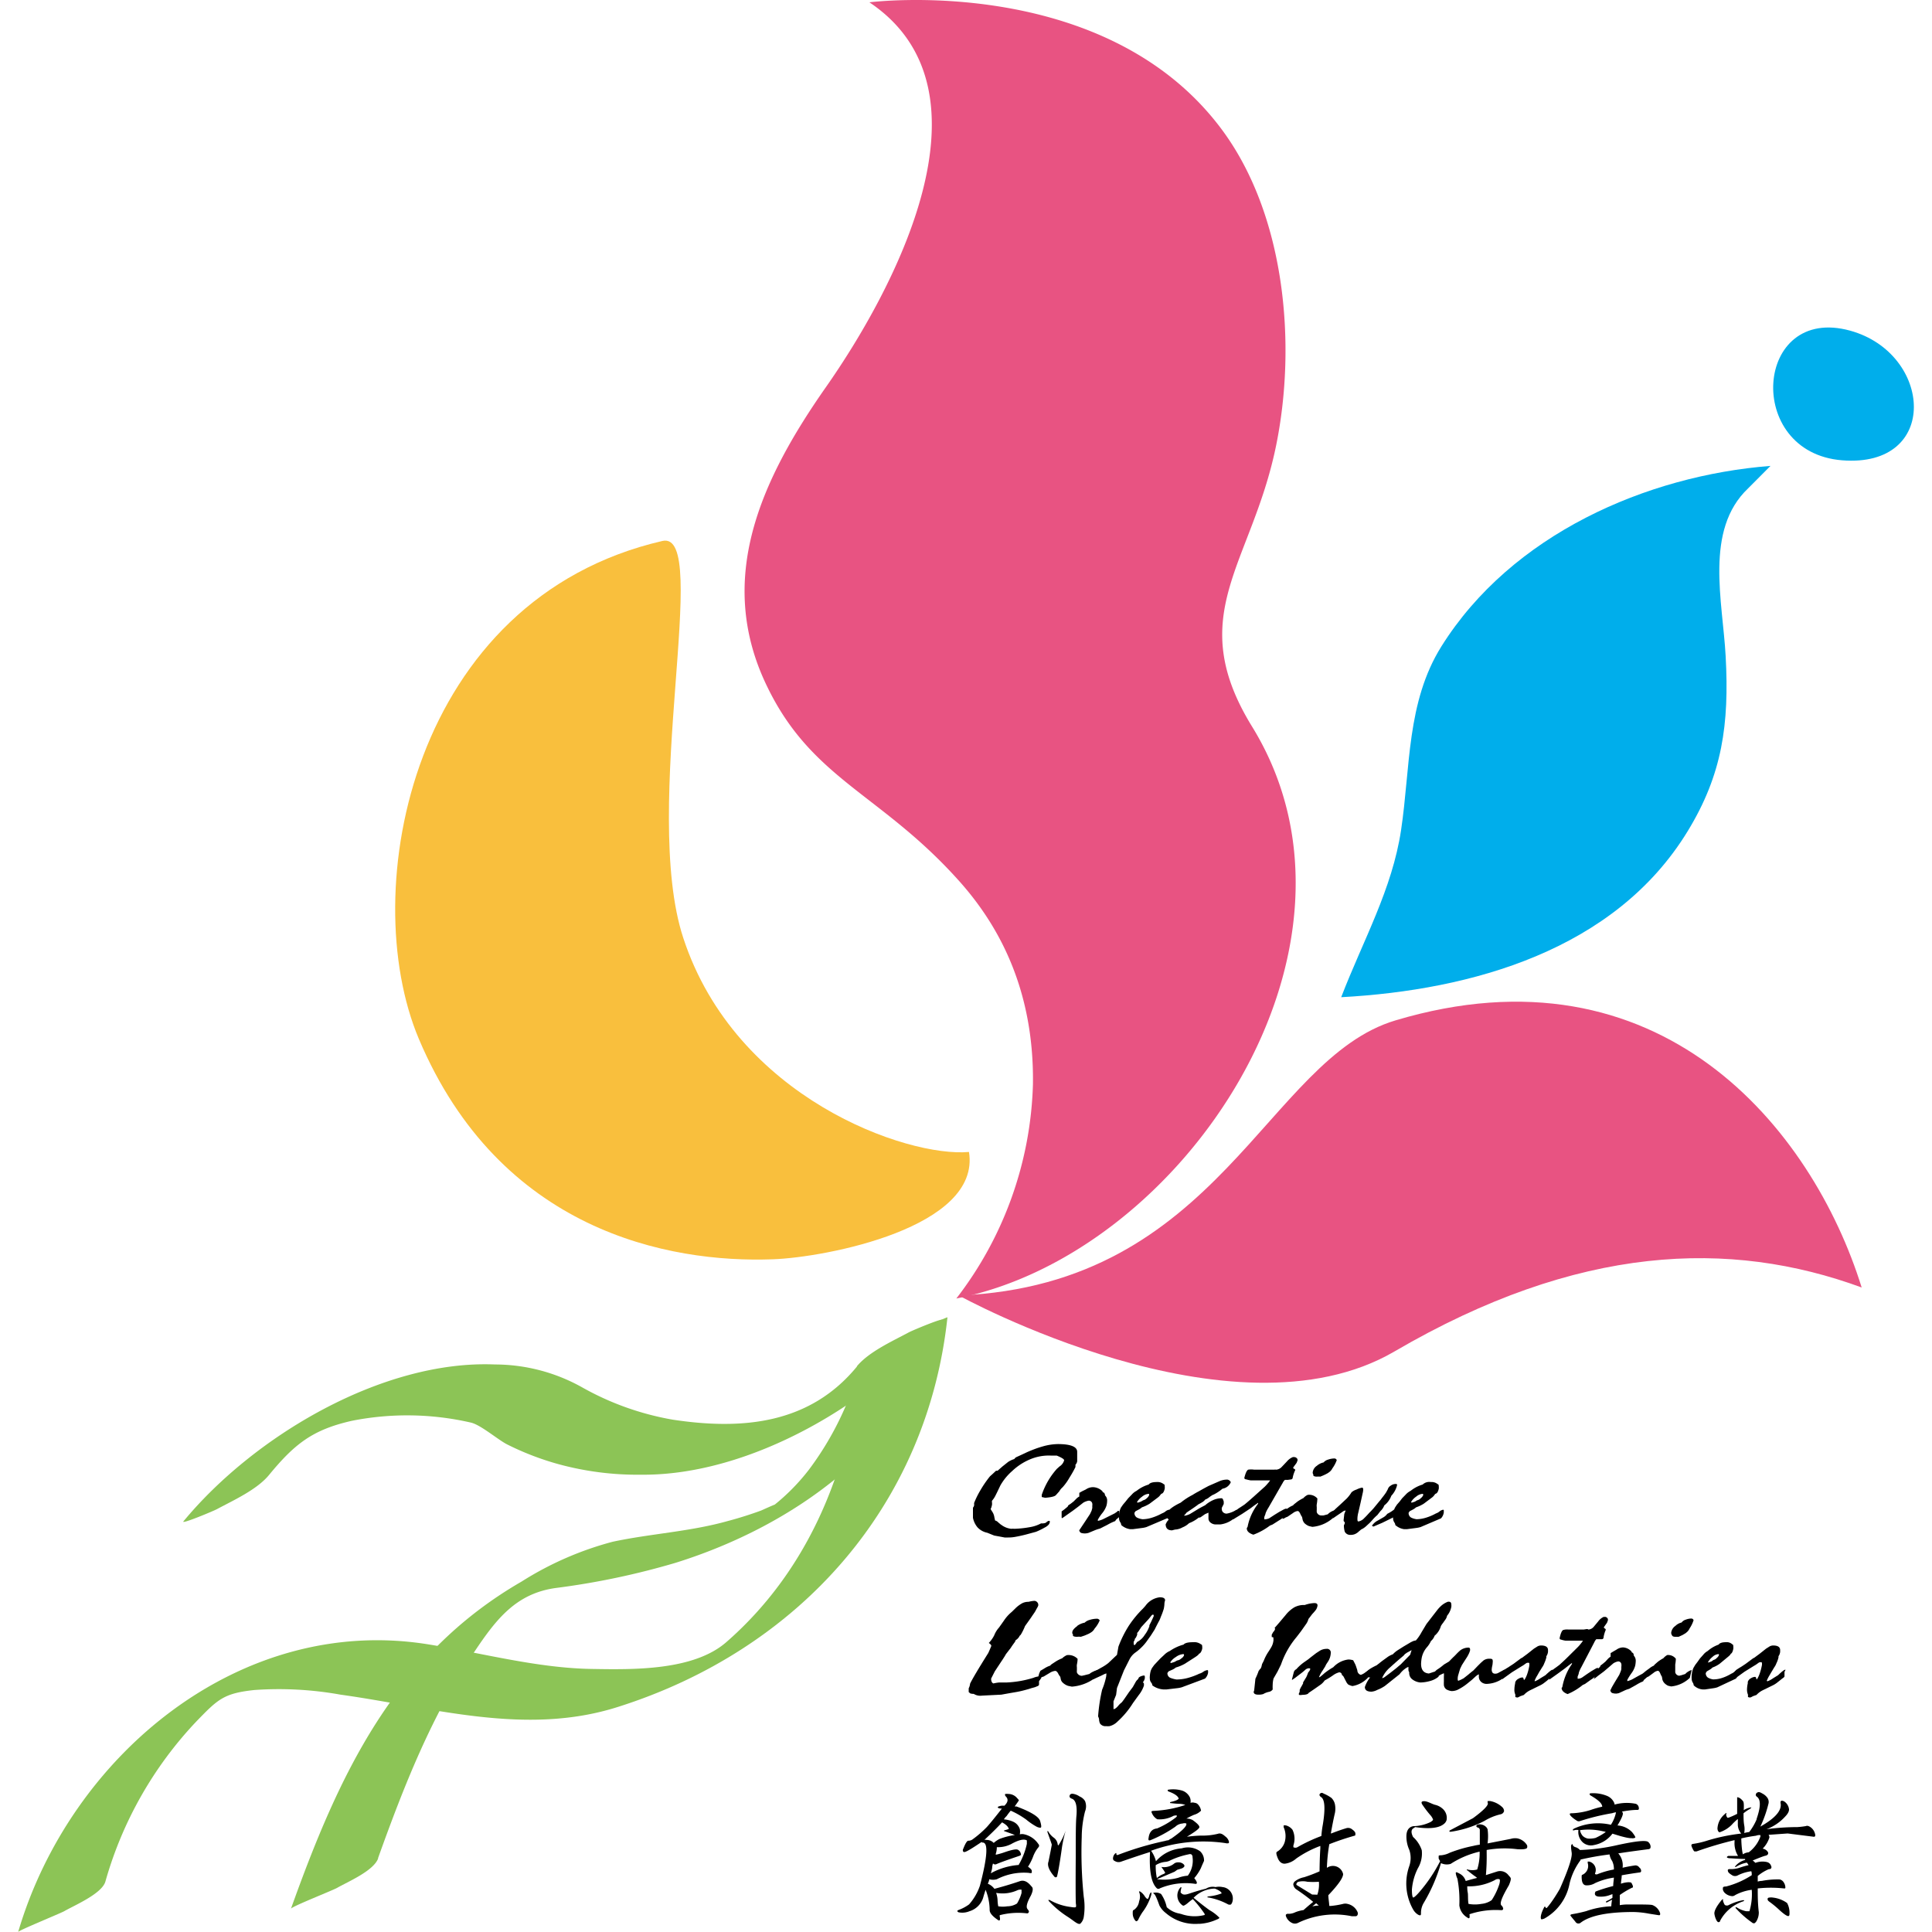 <svg id="圖層_1" data-name="圖層 1" xmlns="http://www.w3.org/2000/svg" viewBox="0 0 200 200"><defs><style>.cls-1{fill:#00aeeb;}.cls-2{fill:#e85382;}.cls-3{fill:#f9bf3d;}.cls-4{fill:#8cc456;}</style></defs><title>logo</title><path class="cls-1" d="M191.53,34.23c8.53,2.36,9.33,14.23-.84,13.42S181.61,31.49,191.53,34.23Z"/><path class="cls-2" d="M90,.24c13.78,9.23,2.25,30.2-4.49,39.82S74,60,79.44,71.12c4.7,9.69,11.93,11.1,20.07,20.33,3.5,4,7.56,10.53,7.42,20.79A38,38,0,0,1,99,134.42c23.56-4.62,44.66-36.4,30.61-59.21-7.1-11.54-.08-16.73,2.46-28.93,2.2-10.59,1-24.17-5.73-33.06C114.18-2.86,90,.24,90,.24Z"/><path class="cls-2" d="M99.26,134.11c27-1.12,31.83-24.49,45.2-28.48,27.35-8.17,43.12,11.14,48.26,27.65-13.62-5-29.33-4.49-48.36,6.62C127.54,149.72,99.26,134.11,99.26,134.11Z"/><path class="cls-3" d="M43.36,107.55c8.39,19.83,25.78,23.22,36.67,22.81,5.47-.2,21.53-3.28,20.28-11.11-6.37.58-24.14-5.56-29.58-22.16C66.3,83.57,73.7,54.82,68.57,56,42.66,62,36.85,92.13,43.36,107.55Z"/><path class="cls-1" d="M183.28,48.23c-12.83,1-26.8,7.08-34.07,18.69-3.61,5.77-3.2,12.55-4.17,19-.92,6.14-3.93,11.41-6.2,17.31,13.47-.73,28.34-4.85,35.87-17.19,3.59-5.88,4.31-11.08,3.93-18.1-.3-5.65-2.22-13.08,2.32-17.38Z"/><path class="cls-4" d="M39.13,192.37c2.67-7.45,5.56-14.81,10-21.41,2.24-3.35,4.3-6,8.39-6.57a78.8,78.8,0,0,0,12.42-2.61c12.31-3.85,23.82-12.14,27.84-24.71-.06.17-4.37,1.91-4.78,2.15-1,.6-3.85,1.78-4.26,3.06a31.92,31.92,0,0,1-5,9.86,21.54,21.54,0,0,1-4.16,4.1c1.48-.83,1.22-.78-.79.13-1.15.42-2.32.79-3.5,1.1-3.9,1.09-7.93,1.29-11.86,2.13A33.73,33.73,0,0,0,54,163.72c-13.19,7.61-18.92,20-23.88,33.87.08-.23,4.33-1.9,4.78-2.16,1.08-.62,3.79-1.76,4.25-3.06Z"/><path class="cls-4" d="M89,141.58c-1.18,10.86-5.47,21.14-13.82,28.42-3.39,2.95-9.61,2.84-13.85,2.77-5.73-.08-11.45-1.66-17.08-2.56C24.8,167.12,7.24,181.77,1.88,200c0-.15,4.38-1.93,4.78-2.16,1-.58,3.88-1.79,4.25-3.06a39.86,39.86,0,0,1,9.42-16.58c2.22-2.29,2.82-2.91,6-3.25a36.06,36.06,0,0,1,8.92.48c9.58,1.33,19.14,4.32,28.72,1.27,18.66-5.91,32-20.73,34.11-40.33,0-.07-4.5,2-4.78,2.15-.8.46-4.14,1.94-4.26,3.06Z"/><path class="cls-4" d="M88.73,141.44c-4.87,5.95-11.8,6.63-19.11,5.52a29.28,29.28,0,0,1-9.37-3.35,18.52,18.52,0,0,0-9-2.36c-11.69-.49-25,7.45-32.26,16.24-.29.35,3.11-1.07,3.48-1.27,1.71-.92,4.11-2,5.37-3.52,2.65-3.22,4.51-4.7,8.59-5.62a29.43,29.43,0,0,1,12.29.18c1,.21,2.75,1.72,3.73,2.24a29,29,0,0,0,5.33,2.06,31,31,0,0,0,8.63,1.1c11.29.1,24.14-7.47,31.13-16,.3-.35-3.11,1.07-3.47,1.27-1.71.92-4.12,2-5.38,3.52Z"/><path d="M102.2,158.67a1.89,1.89,0,0,1-1-.55,2.2,2.2,0,0,1-.48-1c0-.07,0-.16,0-.27s0-.25,0-.2v-.28c0-.09,0-.19,0-.3a.44.44,0,0,0,.12-.24.22.22,0,0,0,0-.08.15.15,0,0,0,0-.07l0-.09a9,9,0,0,1,.64-1.3,11.39,11.39,0,0,1,1-1.46l.29-.26.34-.32v0l.08,0,.08,0,.5-.44.59-.47a2.45,2.45,0,0,1,.64-.3.54.54,0,0,1,.26-.22l.46-.21.51-.24c.21-.1.48-.21.79-.33s.65-.23.9-.3a6,6,0,0,1,1.59-.25c1.31,0,2,.27,2,.8v.45c0,.12,0,.29,0,.53a.67.67,0,0,1-.18.36.59.59,0,0,1,0,.14v.1a11.52,11.52,0,0,1-.61,1.08,5.69,5.69,0,0,1-.71,1,1.73,1.73,0,0,0-.36.44l-.34.38c-.12.14-.49.23-1.12.28l-.35-.08,0-.22a7.76,7.76,0,0,1,1.57-2.7l.28-.25a1.1,1.1,0,0,0,.47-.63v0c0-.12-.26-.28-.77-.49H109l-.25,0a5,5,0,0,0-2.21.43,6.14,6.14,0,0,0-1.76,1.17,5.8,5.8,0,0,0-1.22,1.49l-.34.71-.2.4a2.49,2.49,0,0,1-.33.48v0a.67.67,0,0,0,0,.17,1.09,1.09,0,0,1,0,.26l-.06.24-.08.19.14.23a1.38,1.38,0,0,1,.25.64l.07.31a.65.65,0,0,1,.29.16.93.93,0,0,0,.15.13,1.3,1.3,0,0,0,.23.18,2.05,2.05,0,0,0,1,.39,2,2,0,0,1,.34,0,10.52,10.52,0,0,0,1.59-.17,3.68,3.68,0,0,0,1.16-.39l.19,0a.88.88,0,0,0,.33-.08.54.54,0,0,1,.28-.18c.07,0,.11,0,.11.09a.55.55,0,0,1-.17.35,1.44,1.44,0,0,1-.38.26,7,7,0,0,1-.88.43l-.81.22c-.43.12-.87.22-1.31.3a3.84,3.84,0,0,1-.76.07H104l-.58-.11-.5-.09Z"/><path d="M109.9,157.08v-.16l0-.25,0-.21.26-.19.29-.24a.31.31,0,0,0,.13-.19l.28-.19.28-.22.26-.26a1.18,1.18,0,0,1,.33-.25v-.2l0-.09,0-.09.3-.17.37-.18a1.35,1.35,0,0,1,.73-.24,1.44,1.44,0,0,1,1,.43c0,.09.09.13.14.13a.41.41,0,0,1,.12.29.72.72,0,0,1,.22.58,2,2,0,0,1-.07.49,2.48,2.48,0,0,1-.45.79,4.53,4.53,0,0,0-.44.66l0,.12a2.36,2.36,0,0,0,.53-.17l.78-.39.42-.21.25-.17.08-.09a.2.2,0,0,1,.08,0c.05,0,.08,0,.08.09a.14.14,0,0,1,0,.06v.08a.32.32,0,0,1,0,.21s0,.09,0,.18l-.21.18a.63.63,0,0,0-.21.25,5.39,5.39,0,0,0-.78.37l-.81.41a4.05,4.05,0,0,0-.59.2l-.58.24a1.31,1.31,0,0,1-.79,0,.41.41,0,0,1-.18-.26L112,158l.32-.48.52-.79.16-.34.07-.26a1.16,1.16,0,0,0,0-.22.82.82,0,0,0,0-.28.36.36,0,0,0-.38-.28,1.69,1.69,0,0,0-.54.2l-.56.44-.52.39-.68.48-.31.22-.16.09Z"/><path d="M116.07,157.87a.54.54,0,0,0-.09-.27.8.8,0,0,1-.14-.45,1,1,0,0,1,0-.21,2.87,2.87,0,0,1,.09-.62l.1-.24.22-.32.27-.32.27-.34.37-.38a1.58,1.58,0,0,1,.5-.39,3.68,3.68,0,0,1,1.25-.65c.12-.17.4-.26.84-.26a1,1,0,0,1,.73.23c.06,0,.09.08.09.2a1.23,1.23,0,0,1,0,.27c-.07.29-.17.46-.3.5s-.14.2-.42.41l-.84.63a3.75,3.75,0,0,1-.8.38,1.57,1.57,0,0,1-.33.23l-.33.17-.11.16a.54.54,0,0,0,.24.49,1.79,1.79,0,0,0,.6.18,3.38,3.38,0,0,0,1-.17,5.66,5.66,0,0,0,1-.43,1.38,1.38,0,0,0,.35-.19.78.78,0,0,1,.37-.19.07.07,0,0,1,.08.08.25.25,0,0,1,0,.08l0,.12a1.18,1.18,0,0,1-.28.61l-2.12.9a2.4,2.4,0,0,1-.41.09l-1,.13-.28,0A1.73,1.73,0,0,1,116.07,157.87Zm2.86-3.23a1.19,1.19,0,0,0-.71.3,1.76,1.76,0,0,0-.52.56.11.11,0,0,0,.1.05l.3-.1.24-.14a.79.79,0,0,0,.38-.22.77.77,0,0,0,.24-.32v0A.2.2,0,0,0,118.93,154.64Z"/><path d="M120.75,157.13l0-.18,0-.19c.09-.38.58-.78,1.48-1.21a6.9,6.9,0,0,1,1.23-.8,7.39,7.39,0,0,1,.66-.38c.22-.13.56-.32,1-.55l1.17-.51a2,2,0,0,1,.78-.14.45.45,0,0,1,.34.27,1.12,1.12,0,0,1-.86.67,4.5,4.5,0,0,1-.92.61.63.63,0,0,0-.17.08l-.24.16a1.29,1.29,0,0,1-.45.27,1.17,1.17,0,0,1-.3.27l-.24.14-.16.08c-.07.06-.3.23-.7.5l-.52.35-.13.16-.12.12,0,.06,0,0a1.84,1.84,0,0,0,.6-.19l.79-.48c.16-.1.42-.24.77-.42a3.27,3.27,0,0,1,.78-.51,2.12,2.12,0,0,1,.87-.21.18.18,0,0,1,.19.11l.08.22c0,.12,0,.21,0,.26l-.2.4a.41.41,0,0,0,0,.14.44.44,0,0,0,.09.27.52.52,0,0,0,.41.19,2.66,2.66,0,0,0,1-.39s.06,0,.06.05l0,.16,0,.2a.62.62,0,0,1-.11.18.8.8,0,0,1-.36.43,2.7,2.7,0,0,1-1.26.49l-.08,0-.11,0-.26,0a.85.85,0,0,1-.53-.18.54.54,0,0,1-.23-.44v-.6s0,0,0,0l0,0-.35.15-.43.3-.11.06-.12,0a3.62,3.62,0,0,1-1,.58,2.07,2.07,0,0,1-.67.43,1.76,1.76,0,0,1-.78.23l-.31.08c-.44,0-.66-.21-.66-.64l.07-.12a.51.51,0,0,1,.13-.21l.11-.14v0C120.89,157.19,120.85,157.16,120.75,157.13Z"/><path d="M129.15,158.06a5.58,5.58,0,0,1,1.09-2.4v-.09l-.39.27-.41.31-.86.57-.93.57v-.21l.06-.32a.58.58,0,0,1,.19-.36,3.78,3.78,0,0,1,.48-.35l.44-.29c.26-.21.57-.48.93-.8l1.19-1.07a4,4,0,0,0,.31-.34,1.73,1.73,0,0,0,.23-.3h-2a4,4,0,0,1-.49-.11c-.12,0-.18-.09-.18-.14.12-.49.25-.78.4-.86a2.06,2.06,0,0,1,.62,0l1.59,0,.13,0,.36,0a.49.49,0,0,1,.2,0,.87.87,0,0,0,.57-.28l.54-.57a1.58,1.58,0,0,1,.61-.45.49.49,0,0,1,.17,0l.06,0c.17.07.26.16.26.28a.19.19,0,0,1,0,.07l-.1.25-.2.27-.15.21v0c0,.05,0,.09.1.13s.11.09.11.14v0a3.1,3.1,0,0,0-.26.78.19.19,0,0,1-.17.18l-.37.05a1.24,1.24,0,0,0-.27,0,1,1,0,0,0-.22.3l-.18.31-1.31,2.28a3.06,3.06,0,0,0-.29.57c0,.08-.07.2-.13.39a.53.53,0,0,0,0,.14.2.2,0,0,0,0,.09,1.19,1.19,0,0,0,.51-.11l.57-.37.47-.29.46-.25.18-.08.07,0c.07,0,.11,0,.11.1a.52.52,0,0,1,0,.11,1.53,1.53,0,0,1-.25.56,3.33,3.33,0,0,1-.61.45l-.66.42-.27.11a6.58,6.58,0,0,1-1.71.94c-.46-.15-.68-.37-.68-.64v-.05Z"/><path d="M132.77,157.24s0,0,0-.07a.75.75,0,0,1,0-.2l.08-.32.11-.27.41-.28a2.4,2.4,0,0,1,.48-.26,1,1,0,0,1,.15-.15l.33-.26a4.84,4.84,0,0,1,.6-.35,1.3,1.3,0,0,1,.44-.33,1.11,1.11,0,0,1,1,.37.17.17,0,0,1,0,.08,4.13,4.13,0,0,1-.06.53,1,1,0,0,0,0,.28l0,.28a1.39,1.39,0,0,0,0,.24.49.49,0,0,0,.44.35l.25,0,.45-.12a1.52,1.52,0,0,1,.73-.42l-.12.43-.09.39a3.68,3.68,0,0,1-2.12.9l-.34-.08a1.37,1.37,0,0,1-.48-.31.87.87,0,0,1-.18-.34l-.06-.29s-.09-.12-.18-.32-.18-.3-.28-.3a1,1,0,0,0-.48.21l-.58.39a1.07,1.07,0,0,0-.31.15Zm3.55-5.5a1.54,1.54,0,0,1,.7-.35.91.91,0,0,1,.46-.29,2,2,0,0,1,.69-.12.27.27,0,0,1,.21.17,3.27,3.27,0,0,1-.45.85,1.08,1.08,0,0,1-.38.43,1.21,1.21,0,0,1-.23.14c-.08.05-.18.09-.3.15l-.34.14a1.73,1.73,0,0,0-.35,0c-.24,0-.37-.06-.4-.16l.06,0a.43.43,0,0,1-.1-.26A.93.93,0,0,1,136.32,151.74Z"/><path d="M139.21,157.55q-.11,0-.12-.18l.07-.64.14-.36a.53.53,0,0,0-.32.13l-.56.38-.29.2a.66.66,0,0,1-.17.1.13.13,0,0,1,0-.07l0-.08a1.21,1.21,0,0,0,0-.18v-.19a.7.7,0,0,1,0-.16l.27-.28.43-.39.75-.7a3.7,3.7,0,0,0,.5-.65,1.45,1.45,0,0,1,.51-.28A2.12,2.12,0,0,1,141,154q.12,0,.12.21a2,2,0,0,1-.06.38l-.22,1-.23,1a2.72,2.72,0,0,0-.09.6c0,.2,0,.31.11.31a1.08,1.08,0,0,0,.61-.36c.11-.1.29-.29.53-.56.1-.09.24-.24.42-.44l.6-.73a2.56,2.56,0,0,0,.26-.33,6.87,6.87,0,0,0,.44-.59v0l.17-.31a.67.67,0,0,1,.31-.39.87.87,0,0,1,.51-.17c.09,0,.14,0,.14.09a.08.08,0,0,1,0,.05,2.4,2.4,0,0,1-.59,1.08,2.24,2.24,0,0,1-.73,1,1.51,1.51,0,0,1-.4.59l-.32.41a4.22,4.22,0,0,0-.51.51l-.24.26-.4.37a1.89,1.89,0,0,1-.52.35l-.25.21a1.27,1.27,0,0,1-.4.27,1.12,1.12,0,0,1-.46.08.62.62,0,0,1-.59-.33,2.29,2.29,0,0,1-.09-.66l.08-.16Zm3.88.09-.91.39a.43.43,0,0,1-.16-.1l.07-.08.07-.08a1.47,1.47,0,0,1,.46-.36l.61-.35a1.29,1.29,0,0,0,.38-.35,3.91,3.91,0,0,0,.44-.25l.27-.19a.59.59,0,0,1,.12.23l0,.31a.33.33,0,0,1-.1.18l-.11.09-.61.3Z"/><path d="M144.44,157.87a.48.48,0,0,0-.1-.27.8.8,0,0,1-.13-.45,1,1,0,0,1,0-.21,2.87,2.87,0,0,1,.09-.62l.1-.24.21-.32.28-.32.26-.34.37-.38a1.7,1.7,0,0,1,.51-.39,3.63,3.63,0,0,1,1.24-.65,1,1,0,0,1,.85-.26,1,1,0,0,1,.72.23c.07,0,.1.08.1.2a1.24,1.24,0,0,1,0,.27c-.07.29-.17.46-.3.5s-.13.2-.41.41l-.84.63a3.75,3.75,0,0,1-.8.38,1.57,1.57,0,0,1-.33.23l-.33.17-.11.16a.54.54,0,0,0,.24.49,1.79,1.79,0,0,0,.59.18,3.49,3.49,0,0,0,1-.17,5.29,5.29,0,0,0,1-.43,1.11,1.11,0,0,0,.35-.19.84.84,0,0,1,.38-.19.07.07,0,0,1,.08.08.31.31,0,0,1,0,.08v.12a1.1,1.1,0,0,1-.29.61l-2.11.9a2.58,2.58,0,0,1-.42.09l-1,.13-.29,0A1.74,1.74,0,0,1,144.44,157.87Zm2.85-3.23a1.17,1.17,0,0,0-.7.3,1.65,1.65,0,0,0-.52.56.11.11,0,0,0,.09.05l.31-.1.23-.14a.71.71,0,0,0,.38-.22.72.72,0,0,0,.25-.32v0A.15.15,0,0,0,147.29,154.64Z"/><path d="M100.42,174.3c.22-.47.85-1.53,1.89-3.19l.16-.36.15-.36v0c0-.09-.08-.19-.26-.31a3.3,3.3,0,0,0,.56-.79,2.66,2.66,0,0,1,.5-.81l.51-.72a4,4,0,0,1,.8-.89l.45-.44a3.43,3.43,0,0,1,.63-.46,1.41,1.41,0,0,1,.67-.15,3,3,0,0,1,.58-.1.38.38,0,0,1,.3.13.37.37,0,0,1,.12.25.44.44,0,0,1,0,.1,1.1,1.1,0,0,1-.12.25l-.23.42-.24.35c-.07.1-.15.23-.26.38l-.52.73a5.94,5.94,0,0,1-.45.91.46.46,0,0,0-.17.23.63.63,0,0,0-.11.13,1.06,1.06,0,0,1-.24.19.88.88,0,0,1-.09.2c-.2.27-.34.47-.41.59l-.51.66c-.07.14-.26.44-.55.87l-.6.91-.38.75c0,.27.08.44.24.5a4.09,4.09,0,0,1,.6-.1l.77,0a11,11,0,0,0,2.76-.48,2,2,0,0,1,.74-.16l.08.06v.12l-.23.33,0,.15,0,.21a.24.24,0,0,1-.16.15l-.27.11-.37.1c-.19.07-.48.15-.87.25s-.69.15-1.29.25l-.94.17-2,.1a1.28,1.28,0,0,1-.86-.18,1.15,1.15,0,0,1-.36-.05l-.16-.14,0-.24v-.15A1.18,1.18,0,0,0,100.42,174.3Z"/><path d="M107.49,173.83a.12.12,0,0,1,0-.07,1,1,0,0,1,0-.21l.09-.32.12-.27.47-.28a2.31,2.31,0,0,1,.54-.25.9.9,0,0,1,.17-.16l.38-.25a3.64,3.64,0,0,1,.69-.35,1.74,1.74,0,0,1,.49-.33,1.3,1.3,0,0,1,1.11.38s0,0,0,.08a3,3,0,0,1-.07.51,1.07,1.07,0,0,0,0,.29l0,.28a1.49,1.49,0,0,0,0,.25.57.57,0,0,0,.51.35l.27-.06.51-.13a1.79,1.79,0,0,1,.41-.25,1.69,1.69,0,0,1,.43-.15l-.14.42-.11.39a4.57,4.57,0,0,1-2.4.9l-.39-.08a1.51,1.51,0,0,1-.54-.32.69.69,0,0,1-.21-.33l-.06-.29s-.11-.12-.21-.32-.21-.29-.32-.29a1.32,1.32,0,0,0-.55.2l-.65.39a1.26,1.26,0,0,0-.36.15Zm4-5.5a1.84,1.84,0,0,1,.79-.35,1.19,1.19,0,0,1,.53-.29,2.54,2.54,0,0,1,.78-.12.34.34,0,0,1,.25.17,3,3,0,0,1-.52.84,1.07,1.07,0,0,1-.43.44,1.81,1.81,0,0,1-.26.14l-.35.15-.39.13a2.06,2.06,0,0,0-.39,0c-.27,0-.42-.05-.45-.16l.06,0A.45.45,0,0,1,111,169C111,168.79,111.19,168.56,111.52,168.33Z"/><path d="M114.86,178.69a1.86,1.86,0,0,1-.36,0,.67.67,0,0,1-.51-.15.46.46,0,0,1-.14-.17,2,2,0,0,1-.07-.27.77.77,0,0,0-.1-.4l0-.1a18.06,18.06,0,0,1,.41-2.68,7.13,7.13,0,0,0,.38-1.18,1.76,1.76,0,0,0,.06-.42.22.22,0,0,0,0-.09l-.2.07-.3.15-.59.27-.27.13a.31.31,0,0,1-.1-.08l.21-.35c0-.13,0-.25,0-.38l.66-.37a5.09,5.09,0,0,0,.78-.5l.91-.86.15-.85a11.53,11.53,0,0,1,1.06-2.14,10.84,10.84,0,0,1,1.47-1.79c.12-.13.23-.25.32-.37a2.13,2.13,0,0,1,1.43-.81c.36,0,.55.1.55.32a1.26,1.26,0,0,0-.07.34q0,.18-.06.51a7.17,7.17,0,0,1-.31.85,3.18,3.18,0,0,1-.16.39s-.18.32-.48.93l-.39.61-.47.66a4.35,4.35,0,0,1-.48.55,4.72,4.72,0,0,1-.7.59,2,2,0,0,0-.57.69l-.57,1.13-.6,1.52-.12.3-.09.71-.27.67c0,.19,0,.34,0,.46l0,.35h0c.13,0,.3-.12.5-.36s.28-.27.38-.37l.25-.34.48-.7.39-.52.26-.46a1.1,1.1,0,0,1,.31-.38c0-.17.22-.29.55-.35.08,0,.12,0,.12.13a.8.8,0,0,1,0,.16.92.92,0,0,1-.2.41.32.32,0,0,1,.11.14l0,.2a3.17,3.17,0,0,1-.55,1l-.58.8a9,9,0,0,1-1.61,1.93A1.75,1.75,0,0,1,114.86,178.69Zm4.1-10.4.21-.41.26-.57a.17.17,0,0,0,0-.07c0-.06,0-.09-.1-.09s-.18.19-.51.55l-.67.73-.19.29a1.76,1.76,0,0,1-.24.32l0,.16c0,.06-.05.14-.09.24a.49.49,0,0,1-.14.19.75.75,0,0,1-.13.32,2.19,2.19,0,0,0,0,.22.13.13,0,0,0,.07.13c.06,0,.15-.12.28-.32a2,2,0,0,0,.8-.75A3,3,0,0,0,119,168.29Z"/><path d="M119.29,174.47a.5.5,0,0,0-.11-.28.67.67,0,0,1-.15-.45.64.64,0,0,1,0-.2,2.45,2.45,0,0,1,.11-.63l.11-.23.24-.33.31-.33.31-.33.42-.39a1.79,1.79,0,0,1,.57-.39,4.57,4.57,0,0,1,1.42-.66c.14-.17.46-.25,1-.25a1.15,1.15,0,0,1,.82.23c.07,0,.11.08.11.2a1.09,1.09,0,0,1,0,.26c-.08.3-.19.47-.34.51,0,.07-.16.2-.47.4l-1,.64a4.39,4.39,0,0,1-.92.38,1.39,1.39,0,0,1-.37.23l-.38.17-.12.17a.52.52,0,0,0,.28.49,2.81,2.81,0,0,0,.67.18,4.52,4.52,0,0,0,1.2-.17,6.94,6.94,0,0,0,1.15-.43,1.24,1.24,0,0,0,.4-.19,1,1,0,0,1,.43-.18s.08,0,.08.08a.28.28,0,0,1,0,.08l0,.11a1.08,1.08,0,0,1-.32.61l-2.41.9a3,3,0,0,1-.47.09l-1.1.13-.33,0A2.18,2.18,0,0,1,119.29,174.47Zm3.24-3.24a1.45,1.45,0,0,0-.8.3,1.78,1.78,0,0,0-.59.56.14.14,0,0,0,.11.06l.34-.11.27-.15a.76.76,0,0,0,.43-.21.69.69,0,0,0,.28-.32v0A.17.17,0,0,0,122.53,171.23Z"/><path d="M129.83,175l.13-1.22a7.27,7.27,0,0,0,.34-.82l.08-.09s0-.06.05-.07a.65.65,0,0,0,.09-.11s0,0,0,0l.06-.14.07-.29.17-.33a4.65,4.65,0,0,1,.46-.9c.08-.12.19-.29.32-.51a1.75,1.75,0,0,0,.23-.74v-.08a.26.26,0,0,1,0-.14c0-.06-.07-.09-.18-.09v-.1l0-.15.15-.27a.75.75,0,0,0,.2-.32.08.08,0,0,0,0,0,.14.14,0,0,0-.06-.1l.49-.56.68-.81a3.34,3.34,0,0,1,.86-.76,2.08,2.08,0,0,1,1.1-.25,3.26,3.26,0,0,1,1-.2c.21,0,.32.08.32.24a1,1,0,0,1-.17.46,5.05,5.05,0,0,1-.38.44l-.39.51a1.59,1.59,0,0,1-.28.57l-.5.71-.47.61,0,0a8.88,8.88,0,0,0-1.59,2.82l-.37.75-.4.69a2.57,2.57,0,0,0-.09.62,4.67,4.67,0,0,0,0,.52.6.6,0,0,1-.39.25,1.86,1.86,0,0,0-.59.23,1.63,1.63,0,0,1-.52.06c-.31,0-.47-.1-.47-.3Z"/><path d="M135.47,175.25c-.06.13-.29.2-.67.2a.7.7,0,0,1-.34,0l0-.15a.51.51,0,0,0,.08-.18.32.32,0,0,0,0-.08.2.2,0,0,0,0-.09,2.27,2.27,0,0,1,.21-.41,2.35,2.35,0,0,1,.14-.25.28.28,0,0,0,0-.12l.34-.56a2.76,2.76,0,0,0,.14-.34l.06-.15a.79.79,0,0,0,.21-.34v0s0-.08-.12-.08a.59.59,0,0,0-.4.16,6,6,0,0,1-.55.45l-.51.39-.31.21a.23.23,0,0,1,0-.09l.09-.35.09-.35a.48.48,0,0,1,.26-.32,4.77,4.77,0,0,1,.87-.77l.4-.28c.17-.15.44-.35.79-.62l.37-.24a1.32,1.32,0,0,1,.7-.2.38.38,0,0,1,.44.43,1.74,1.74,0,0,1-.28.88l-.21.32a1.66,1.66,0,0,1-.1.21l-.27.43a3,3,0,0,0-.36.67.27.27,0,0,0,.14-.06l.2-.16.25-.22a7.67,7.67,0,0,1,.89-.6,2.55,2.55,0,0,1,1.57-.8,1.85,1.85,0,0,1,.49.08l.14.27a2.39,2.39,0,0,1,.14.31l.15.45a.5.5,0,0,0,.21.41l.1.06.08,0a1.5,1.5,0,0,0,.43-.24,1.88,1.88,0,0,1,.36-.22,4.25,4.25,0,0,0-.1.7s0,.06,0,.08a2.81,2.81,0,0,1-1.59.85,2.19,2.19,0,0,1-.42-.15,1,1,0,0,1-.23-.31l-.21-.41a.61.61,0,0,0-.23-.28c0-.18-.14-.27-.28-.27a1.84,1.84,0,0,0-.65.32,8.3,8.3,0,0,1-.85.52,1.79,1.79,0,0,1-.4.42l-.7.49Z"/><path d="M142.57,174.94a1.51,1.51,0,0,1-.59.18q-.69,0-.69-.48a3.3,3.3,0,0,1,.55-1l-.1,0h-.14l-.14.12-.14.11a.25.25,0,0,1-.09-.09.48.48,0,0,1,.12-.22l.08-.15v-.21q0-.3,1.08-.81l.56-.44.62-.45a2.55,2.55,0,0,1,.5-.25,2.59,2.59,0,0,1,.5-.42l.6-.38.76-.45.23-.11a1.13,1.13,0,0,1,.29-.07,4.41,4.41,0,0,0,.58-.84l.52-.87,1.13-1.46a2.91,2.91,0,0,1,.26-.29,2.22,2.22,0,0,1,.83-.55h.1c.16,0,.25.09.25.29a1,1,0,0,1,0,.24,2,2,0,0,1-.44.92,1,1,0,0,1-.14.35l-.29.41a2,2,0,0,0-.21.31,2,2,0,0,1-.65,1,1.27,1.27,0,0,1-.38.55,2.52,2.52,0,0,1-.44.67,2.42,2.42,0,0,0-.5,1,4,4,0,0,0-.08.69q0,.94.81,1l1.07-.35.07,0,0,0L149,173l-.08.13v.21l0,.23a2.32,2.32,0,0,1-.89.45,3.93,3.93,0,0,1-1,.15,1.62,1.62,0,0,1-.85-.34.81.81,0,0,1-.3-.65v-.08a.4.4,0,0,1-.08-.23v-.22h0v0a.15.15,0,0,0,0-.08c-.09,0-.24.09-.48.28a2.78,2.78,0,0,0-.44.47l-1.52,1.21A3.81,3.81,0,0,1,142.57,174.94ZM145,172.3l.44-.45.54-.55.07-.24.08-.24-.49.27-.2.14a1.31,1.31,0,0,0-.12.14l-.21.18c-.28.23-.68.58-1.21,1.06a3.13,3.13,0,0,0-.83,1.11.62.62,0,0,0,.31-.14l.52-.39.59-.46Z"/><path d="M149.74,174.89a.62.62,0,0,1-.27-.57.78.78,0,0,1,0-.19l0-.55a2,2,0,0,0,0-.37l-.35.16-.38.23-.17.12-.13.09-.13,0a1.26,1.26,0,0,1,.41-.94,5.89,5.89,0,0,0,.76-.56L150,172l.41-.42q.15-.13.42-.42c.08-.08.19-.19.33-.31a1.42,1.42,0,0,1,.86-.29c.1,0,.16.06.16.18a.31.31,0,0,1,0,.11,1.93,1.93,0,0,1-.17.43,2.67,2.67,0,0,1-.15.27l-.2.31-.32.5-.19.39-.19.64a1.39,1.39,0,0,0-.06.4.36.36,0,0,0,.05.21l0,0,.27-.11.29-.15.52-.41c.07-.07.18-.15.32-.27l.17-.13.44-.46.33-.33.27-.24a1,1,0,0,1,.56-.19c.24,0,.37,0,.4.15a.84.84,0,0,1,0,.27,1.49,1.49,0,0,1-.05.35,2.36,2.36,0,0,0-.05.35c0,.29.12.43.36.43a.66.66,0,0,0,.32-.08l.64-.35s0,0,0,.11a2.89,2.89,0,0,1,0,.32l0,.19q-.07.33-.69.6a3,3,0,0,1-1.06.26.86.86,0,0,1-.57-.13.74.74,0,0,1-.33-.66c0-.07,0-.12,0-.14s0,0,0-.06l-.1.05a2,2,0,0,0-.22.16l-.38.35-.48.39a5.24,5.24,0,0,1-1.07.68,1.51,1.51,0,0,1-.56.11A1.44,1.44,0,0,1,149.74,174.89Z"/><path d="M155.48,173.79l.06-.15,0-.26v-.25a.56.56,0,0,1,.22-.3l.25-.16a2.11,2.11,0,0,0,.27-.17l.4-.26.78-.58a.74.74,0,0,0,.23-.14l.42-.31.34-.27.34-.27.38-.24a.8.8,0,0,1,.36-.09q.72,0,.72.48s0,.08,0,.17a1,1,0,0,1-.17.46l0,.12a3.34,3.34,0,0,1-.22.62,1.53,1.53,0,0,1-.17.34c-.09.13-.19.31-.33.52l-.23.41a2.79,2.79,0,0,0-.26.52l0,.07a2.3,2.3,0,0,0,.58-.31l.53-.32c.4-.38.63-.56.71-.56s0,0,.07,0l-.05.09-.06.13v.45c0,.07-.11.15-.28.26l-.26.22-.31.24a2.44,2.44,0,0,1-.43.25l-.94.46a2.22,2.22,0,0,0-.68.5l-.37.13-.13.07-.13.06a.44.44,0,0,1-.25-.05.28.28,0,0,1,0-.09.76.76,0,0,1,0-.15,1.17,1.17,0,0,1-.1-.55,3.19,3.19,0,0,1,.08-.63l0-.08v0a0,0,0,0,0,0,0l0,0a.64.64,0,0,1,.33-.38.91.91,0,0,1,.39-.14.12.12,0,0,1,.14.12l.05.14,0,0q.09,0,.3-.51a5.24,5.24,0,0,0,.26-1l0-.17v0a.12.12,0,0,0-.06-.1h-.12a.35.35,0,0,0-.17.06l-.28.2-.25.15-.92.57-1,.72Z"/><path d="M161.73,174.65a6,6,0,0,1,1-2.4v-.1l-.36.27-.38.3-.78.57-.83.59v-.21l.05-.33a.61.61,0,0,1,.17-.35,3.13,3.13,0,0,1,.44-.35l.39-.29c.24-.22.53-.48.85-.8l1.08-1.07a3,3,0,0,0,.29-.34,1.35,1.35,0,0,0,.21-.3h-.22l-.74,0h-.84a2.53,2.53,0,0,1-.46-.11c-.1,0-.15-.09-.15-.14.1-.48.22-.77.36-.85a1.44,1.44,0,0,1,.56-.05l1.45,0,.12,0,.32-.05a.29.29,0,0,1,.18.05.78.78,0,0,0,.53-.27l.48-.58a1.45,1.45,0,0,1,.56-.46l.15,0,.06,0c.15.07.23.16.23.27a.19.19,0,0,1,0,.08l-.09.25-.19.27-.14.2v0s0,.09.1.13a.17.17,0,0,1,.1.14v0a3.13,3.13,0,0,0-.23.78c0,.12-.08.18-.16.19l-.34,0-.25,0a1.1,1.1,0,0,0-.2.3l-.16.31-1.19,2.28a3.26,3.26,0,0,0-.26.57q0,.12-.12.39a.58.58,0,0,0,0,.15.29.29,0,0,0,0,.09.84.84,0,0,0,.45-.12l.53-.37.42-.28.42-.25.17-.09.06,0a.09.09,0,0,1,.1.1s0,.07,0,.11a1.54,1.54,0,0,1-.24.56,2.32,2.32,0,0,1-.55.45l-.6.43-.24.11a6.22,6.22,0,0,1-1.56.94c-.41-.15-.62-.37-.62-.64v0Z"/><path d="M165.06,173.67l0-.16,0-.25,0-.22.24-.18.26-.24a.33.33,0,0,0,.12-.2l.25-.19.26-.22.23-.25a1.28,1.28,0,0,1,.31-.26v-.08l0-.11,0-.09,0-.09.28-.17.33-.19a1.23,1.23,0,0,1,.67-.23,1.27,1.27,0,0,1,.89.43c0,.09.08.13.13.13a.44.44,0,0,1,.1.29.78.78,0,0,1,.2.59,2.59,2.59,0,0,1-.06.47,2.38,2.38,0,0,1-.41.8,6.15,6.15,0,0,0-.4.65l0,.13a2.5,2.5,0,0,0,.48-.17l.7-.39.39-.21.23-.18.07-.08.07,0c.05,0,.07,0,.07.08a.17.17,0,0,1,0,.07v.07a.36.36,0,0,1,0,.21,1,1,0,0,1,0,.19l-.18.18a.6.6,0,0,0-.19.25,4.49,4.49,0,0,0-.72.37l-.74.41a2.94,2.94,0,0,0-.53.2l-.52.24a1.51,1.51,0,0,1-.28.05,1.23,1.23,0,0,1-.44-.07.4.4,0,0,1-.17-.26l.17-.35.28-.48.48-.79.14-.34a1.16,1.16,0,0,0,.07-.26s0-.12,0-.22a.92.92,0,0,0,0-.29.32.32,0,0,0-.34-.27,1.37,1.37,0,0,0-.49.2l-.51.44-.47.4-.63.47-.27.22-.15.09Z"/><path d="M170.22,173.83a.15.15,0,0,1,0-.07,1.65,1.65,0,0,1,0-.21l.08-.32.1-.27.37-.27a1.75,1.75,0,0,1,.43-.26.94.94,0,0,1,.14-.16l.3-.26a4.62,4.62,0,0,1,.55-.35,1.45,1.45,0,0,1,.4-.33,1,1,0,0,1,.89.38s0,0,0,.08a3.86,3.86,0,0,1-.06.52v.56c0,.06,0,.14,0,.25a.46.46,0,0,0,.41.35l.22-.05.41-.13a1.21,1.21,0,0,1,.32-.26,1.19,1.19,0,0,1,.34-.15l-.1.42-.09.39a3.25,3.25,0,0,1-1.93.89l-.31-.07a1.24,1.24,0,0,1-.43-.32.87.87,0,0,1-.17-.33l-.05-.29s-.08-.11-.16-.31-.17-.3-.26-.3a.88.88,0,0,0-.44.21l-.52.38a2,2,0,0,0-.29.15Zm3.22-5.52a1.37,1.37,0,0,1,.64-.35.8.8,0,0,1,.42-.29,1.67,1.67,0,0,1,.62-.12.27.27,0,0,1,.2.17,3.33,3.33,0,0,1-.41.85,1.08,1.08,0,0,1-.35.44.83.83,0,0,1-.21.14,1.63,1.63,0,0,1-.27.15l-.31.14-.32,0q-.31,0-.36-.15l0,0a.45.45,0,0,1-.09-.26A1,1,0,0,1,173.44,168.31Z"/><path d="M175.33,174.46a.54.54,0,0,0-.09-.27.81.81,0,0,1-.12-.45.78.78,0,0,1,0-.21,2.79,2.79,0,0,1,.09-.62l.09-.24.19-.32.25-.33.24-.34.34-.38a1.53,1.53,0,0,1,.46-.39,3.44,3.44,0,0,1,1.13-.66c.11-.17.37-.25.77-.25a.84.84,0,0,1,.66.23c.06,0,.09.08.09.2a1.09,1.09,0,0,1,0,.26q-.09.45-.27.51c0,.07-.13.2-.38.4l-.76.63a3,3,0,0,1-.74.39,1.3,1.3,0,0,1-.3.23l-.29.17-.11.17a.54.54,0,0,0,.23.48,1.44,1.44,0,0,0,.54.18,2.92,2.92,0,0,0,.95-.16,4.53,4.53,0,0,0,.92-.43,1,1,0,0,0,.32-.2.78.78,0,0,1,.34-.18.07.07,0,0,1,.08.08.31.31,0,0,1,0,.08v.12a1.2,1.2,0,0,1-.26.61l-1.92.9a2.39,2.39,0,0,1-.38.09l-.89.13-.26,0A1.49,1.49,0,0,1,175.33,174.46Zm2.59-3.23a1,1,0,0,0-.64.29,1.84,1.84,0,0,0-.48.57.14.14,0,0,0,.09,0l.28-.1.21-.15a.67.67,0,0,0,.35-.22.64.64,0,0,0,.22-.31v0A.19.19,0,0,0,177.92,171.23Z"/><path d="M179.51,173.79l.06-.15,0-.26v-.25a.56.56,0,0,1,.22-.3l.25-.16.28-.17.39-.26.78-.58a.74.74,0,0,0,.23-.14l.42-.31.34-.27.34-.27.38-.24a.8.8,0,0,1,.36-.09q.72,0,.72.48s0,.08,0,.17a.91.91,0,0,1-.17.46l0,.12a2.74,2.74,0,0,1-.22.62,1.53,1.53,0,0,1-.17.34c-.09.13-.19.31-.32.52l-.24.41a3.59,3.59,0,0,0-.26.52l.05.07a2.27,2.27,0,0,0,.59-.31l.52-.32c.4-.38.63-.56.71-.56a.08.08,0,0,1,.07,0l-.05.09-.06.13v.45c0,.07-.11.15-.27.26l-.27.22-.31.24a2.44,2.44,0,0,1-.43.25l-.94.46a2.22,2.22,0,0,0-.68.5l-.37.13-.12.07-.14.06a.44.44,0,0,1-.25-.05s0-.06,0-.09,0-.1,0-.15a1.32,1.32,0,0,1-.1-.55,3.19,3.19,0,0,1,.08-.63v-.14l0,0a.64.64,0,0,1,.33-.38.91.91,0,0,1,.39-.14.12.12,0,0,1,.14.12l.05.14,0,0c.05,0,.15-.17.29-.51a5.92,5.92,0,0,0,.27-1l0-.17v0a.12.12,0,0,0-.06-.1h-.12a.35.35,0,0,0-.17.06l-.28.2-.25.15-.92.57-1,.72Z"/><path d="M103.49,198.26l0,.13c.08.38,0,.5-.19.36-.55-.37-.84-.71-.85-1a5.78,5.78,0,0,0-.42-2.12q-.15.44-.27.87a2.13,2.13,0,0,1-1.4,1.35,1.93,1.93,0,0,1-1.13.11c-.17-.09-.17-.17,0-.24a4.34,4.34,0,0,0,1.09-.58,5.68,5.68,0,0,0,1.12-1.93q1.17-4.47.29-4.47c-.07,0-.1,0-.1-.07-.76.51-1.3.86-1.62,1-.15.07-.26.07-.3,0a.26.26,0,0,1,0-.27c.23-.59.41-.88.56-.85a.72.72,0,0,0,.44-.16,11,11,0,0,0,1.46-1.27c.41-.46.92-1.1,1.55-1.9l-.07,0c-.24,0-.36-.07-.36-.13s.11-.11.36-.16a1.66,1.66,0,0,1,.32,0c.36-.34.43-.65.19-.92-.12-.12-.15-.22-.1-.3a1.59,1.59,0,0,1,.34,0,1.19,1.19,0,0,1,.9.44c.11.11.17.19.17.22s-.16.25-.43.63l.17,0q.27.09.9.36,1.4.63,1.56,1.14c.13.43.15.66.07.69s-.21,0-.39-.07a6.73,6.73,0,0,1-1.12-.76,8.85,8.85,0,0,0-1.6-.92,6,6,0,0,0-.42.55,1.86,1.86,0,0,0-.29.35,2.9,2.9,0,0,1,1,.26,1.27,1.27,0,0,1,.65.74,1.41,1.41,0,0,1,0,.55,1,1,0,0,1,.47,0,2.39,2.39,0,0,1,1.45,1,.24.24,0,0,1,0,.35,3.33,3.33,0,0,0-.56,1,5.59,5.59,0,0,1-.51,1l0,0q.38.27.39.42c0,.11,0,.18,0,.22a.5.5,0,0,1-.3,0,6.1,6.1,0,0,0-3.32.66,1.5,1.5,0,0,1-.79,0c0,.18-.09.33-.14.46a1.63,1.63,0,0,1,.68.53c.84-.22,1.72-.48,2.63-.79.38-.13.75,0,1.14.46l.14.16c.11.17.06.46-.14.88-.39.7-.51,1.15-.36,1.36s.17.22.16.3-.08.18-.19.17A7.65,7.65,0,0,0,103.49,198.26Zm0-7.9a7.28,7.28,0,0,1,1.57-.4s-.38-.15-1.06-.39c-.06,0-.09-.06-.08-.07l.51-.16c-.05-.23-.28-.47-.7-.69-.46.51-1.07,1.11-1.83,1.82a.54.54,0,0,1,.25,0,1,1,0,0,1,.72.31A2.59,2.59,0,0,1,103.49,190.36Zm-.81,3.5a7.07,7.07,0,0,1,2.78-.8.6.6,0,0,1,.09-.18,7.49,7.49,0,0,0,.75-2c0-.19,0-.31,0-.36-.3-.18-.84-.06-1.63.38a3,3,0,0,1-1.28.32h-.2a2.12,2.12,0,0,1-.1.66.24.24,0,0,0,0,.12,7.57,7.57,0,0,0,1-.29c.71-.24,1.14-.31,1.29-.22a.58.58,0,0,1,.24.25.63.63,0,0,1,.07.24c0,.06-.07.1-.17.14-1.31.44-2.1.73-2.38.86a.29.29,0,0,1-.34-.08,1.59,1.59,0,0,0-.09.39c0,.2-.09.41-.13.63A.18.18,0,0,0,102.68,193.86Zm2.68,1.8a3.75,3.75,0,0,1-2.24.29,2.62,2.62,0,0,1,.15.81,3.48,3.48,0,0,0,.07.58,3,3,0,0,0,.94,0,1.88,1.88,0,0,0,1-.29,4.18,4.18,0,0,0,.47-1.09c0-.19,0-.3,0-.34A.83.83,0,0,0,105.36,195.66Zm3.08-6.11s.07,0,.11.1a2,2,0,0,0,.57.61,1,1,0,0,1,.37.65c0,.08.05.12.08.12a7,7,0,0,0,.75-1.53,15.16,15.16,0,0,0-.37,1.63c-.21,1.51-.38,2.53-.51,3.05,0,.11-.09.16-.16.16a.17.17,0,0,1-.13-.07c-.56-.65-.76-1.17-.61-1.56.12-.6.24-1.18.34-1.74,0-.06-.16-.49-.44-1.29C108.42,189.6,108.42,189.56,108.44,189.55Zm2.92,2.7c0-2.19,0-3.64.08-4.35q.11-1.53-.51-1.71c-.17-.07-.24-.17-.2-.31s.14-.2.32-.19a1.67,1.67,0,0,1,.71.28,1.19,1.19,0,0,1,.56.47,1.44,1.44,0,0,1,0,1.09,11.09,11.09,0,0,0-.34,2.66,44.66,44.66,0,0,0,.21,6.17,6.7,6.7,0,0,1,0,2.09,1.2,1.2,0,0,1-.36.69c-.11.06-.25,0-.42-.1s-.48-.35-.83-.58a10.06,10.06,0,0,1-2-1.66c-.05-.08-.07-.12-.05-.12s.05,0,.12,0a5.74,5.74,0,0,0,2.19.73q.47.08.54,0a.69.69,0,0,0,0-.3Q111.33,196.83,111.36,192.25Z"/><path d="M120.62,190.57a1.37,1.37,0,0,1,.34-.07,1.22,1.22,0,0,1,.29-.17c.93-.65,1.45-1.12,1.56-1.43,0-.08,0-.12,0-.13s-.19-.07-.39,0a1.18,1.18,0,0,0-.75.33,13.19,13.19,0,0,1-2.51,1.37c-.14.06-.22.07-.26,0a.3.3,0,0,1,0-.19c.07-.62.37-.95.88-1a8.7,8.7,0,0,0,1.92-1.12c.1-.08.14-.14.13-.19s-.13-.05-.34,0a3,3,0,0,1-1.69.36,1.29,1.29,0,0,1-.55-.63.35.35,0,0,1-.05-.19s.1-.05.24-.05a11.79,11.79,0,0,0,3.26-.61,1.68,1.68,0,0,0-.63-.12,8,8,0,0,1-.83-.07c-.08,0-.12,0-.12-.05a.1.1,0,0,1,.07-.07c.47-.1.75-.22.83-.35-.08-.27-.44-.52-1.09-.75-.08-.1-.06-.16,0-.17a3.31,3.31,0,0,1,1.47.1,1.37,1.37,0,0,1,.76.66,1,1,0,0,1,.08.6l0,0a.69.69,0,0,1,.44,0,.49.49,0,0,1,.34.17,1.19,1.19,0,0,1,.31.64,1.63,1.63,0,0,1-.73.43,7.07,7.07,0,0,0-.78.39,1.32,1.32,0,0,1,.64.15c.46.33.7.57.7.73s-.44.48-1.29,1a13,13,0,0,1,1.46-.12,6.64,6.64,0,0,0,1.76-.19c.21-.08.45,0,.73.26a1,1,0,0,1,.38.49.29.29,0,0,1,0,.22.6.6,0,0,1-.33,0,15.75,15.75,0,0,0-7.71.79,3.25,3.25,0,0,1,.5,1.07s0,0,0,.09a.25.25,0,0,1,0-.07,3.91,3.91,0,0,1,2.67-1.34,2.18,2.18,0,0,1,1.9.3,1.28,1.28,0,0,1,.41,1s-.13.28-.34.78a4.84,4.84,0,0,1-.67,1l.14.19c.18.27.16.41,0,.41a6.93,6.93,0,0,0-3.7.46.25.25,0,0,1-.31,0c-.58-.55-.81-1.8-.71-3.76-.93.29-1.94.63-3,1a.73.73,0,0,1-.65-.07.27.27,0,0,1-.18-.3.72.72,0,0,1,.18-.43c.12-.12.17-.13.17,0s.07.13.21.08A32.22,32.22,0,0,1,120.62,190.57Zm-2.68,5.33c-.07-.11,0-.14.12-.07a1.66,1.66,0,0,1,.47.51c.12.16.21.24.29.24a.94.94,0,0,0,.17-.43c.08-.18.14-.26.17-.25s.06.12,0,.32a5.66,5.66,0,0,1-.89,1.73,5.76,5.76,0,0,0-.45.8.29.29,0,0,1-.21.14s-.11-.07-.18-.21a1.13,1.13,0,0,1-.17-.61c0-.21,0-.33.11-.35a1.26,1.26,0,0,0,.55-.9A1.36,1.36,0,0,0,117.94,195.9Zm7.18.53c-.18,0-.19-.08,0-.12a4.9,4.9,0,0,0,1.35-.31c-.06-.17-.29-.33-.7-.49l-.14,0a3.15,3.15,0,0,0-2.07.95c.79.64,1.35,1.07,1.67,1.29a4.36,4.36,0,0,1,1,.77c0,.05-.08.12-.25.18a5,5,0,0,1-1.74.45h-.15a4.64,4.64,0,0,1-3.39-1.1,2.38,2.38,0,0,1-.68-.8c-.27-.76-.45-1.15-.55-1.19a.19.19,0,0,1-.08-.13s0,0,.12,0a1,1,0,0,1,.69.14,3.81,3.81,0,0,1,.58,1.36,2.58,2.58,0,0,0,1.31.66l.2.05a4.2,4.2,0,0,0,2.41.1.15.15,0,0,0,0-.12,11.86,11.86,0,0,0-1.22-1.53c-.22.16-.38.29-.5.39a1.7,1.7,0,0,1-.37.26.16.16,0,0,1-.2,0,1.24,1.24,0,0,1-.19-1.87.15.15,0,0,1,.08,0s0,0,0,.06a1.61,1.61,0,0,0-.08.41c0,.08,0,.13.08.14.12.17.36.19.73.07s1-.34,1.8-.53a1.32,1.32,0,0,1,1-.17,1.73,1.73,0,0,1,.73,0,1.16,1.16,0,0,1,.71.34,1.2,1.2,0,0,1,.31,1.17.7.7,0,0,1-.15.29.44.44,0,0,1-.28,0A6.9,6.9,0,0,0,125.12,196.43Zm-3.53-2.67-1.83.78.06,0a5.53,5.53,0,0,0,2.14-.15,3.73,3.73,0,0,1,1-.22,2.59,2.59,0,0,0,.49-1.92.33.33,0,0,0-.13-.29.39.39,0,0,0-.27,0,8.29,8.29,0,0,0-1.87.61,1.31,1.31,0,0,1-.54.17,2.32,2.32,0,0,0-1,.34,5.89,5.89,0,0,0,.12,1.34,2.1,2.1,0,0,1,.68-.42c.12-.06.18-.1.18-.14a4,4,0,0,0-.3-.46q-.14-.18,0-.12h0a1.67,1.67,0,0,0,1.26-.39.69.69,0,0,1,.34-.1.89.89,0,0,1,.42.07.69.69,0,0,1,.24.19.18.18,0,0,1,0,.2.61.61,0,0,1-.25.17l-.46.14Z"/><path d="M136.68,191.33v-.24a10.88,10.88,0,0,0-2.5,1.31,2.15,2.15,0,0,1-1.19.53c-.31,0-.56-.18-.73-.61s-.15-.55-.08-.62a1.75,1.75,0,0,0,.81-1,2.24,2.24,0,0,0-.1-1.53.54.54,0,0,1,0-.21s.09,0,.2,0a1.24,1.24,0,0,1,.71.46,2.14,2.14,0,0,1,.09,1.62c0,.1,0,.16,0,.18a.43.43,0,0,0,.42,0,16.85,16.85,0,0,1,2.48-1.16,9.72,9.72,0,0,1,.15-1.18c.27-1.67.21-2.62-.2-2.86-.16-.12-.19-.24-.09-.34s.21-.12.39,0a3.83,3.83,0,0,1,.79.44,1.33,1.33,0,0,1,.35.61,2.27,2.27,0,0,1,0,1c-.12.51-.25,1.16-.4,2l0,.08c.49-.19,1-.38,1.6-.56a.65.65,0,0,1,.61.14c.21.15.32.29.32.42s0,.21-.08.22a27.55,27.55,0,0,0-2.62.88,17.46,17.46,0,0,0-.25,2.45,1.08,1.08,0,0,1,1.68.64q0,.58-1.53,2.19c0,.31.07.68.1,1.11l.17,0a8.88,8.88,0,0,0,1.22-.2.94.94,0,0,1,.53,0,1.45,1.45,0,0,1,1,.83.38.38,0,0,1,0,.31.23.23,0,0,1-.2.13l-.38,0a8.77,8.77,0,0,0-5.57.68.71.71,0,0,1-.54.05,1.21,1.21,0,0,1-.69-.66c-.06-.13-.06-.23,0-.27a.31.31,0,0,1,.24-.05,1.64,1.64,0,0,0,.71-.17,3.73,3.73,0,0,1,.84-.22c.38-.34.71-.62,1-.85a20.41,20.41,0,0,0-1.77-1.31.72.72,0,0,1-.29-.52.5.5,0,0,1,.19-.31,2.25,2.25,0,0,1,.93-.41,15.92,15.92,0,0,0,1.6-.61Q136.61,192.44,136.68,191.33Zm-.31,4.81a3.19,3.19,0,0,0,.16-1.34,8.54,8.54,0,0,1-1.19,0,2,2,0,0,0-.92,0,.3.3,0,0,0-.22.32h0l1.63,1Zm-.44,1.19a3.79,3.79,0,0,1,.6-.07,2.32,2.32,0,0,1-.28-.24,4.31,4.31,0,0,1-.4.32Z"/><path d="M145.89,193.17a2.59,2.59,0,0,0,0-1.67,3.36,3.36,0,0,1-.3-1.39c0-.68.29-1,.74-1.07h.07a4.21,4.21,0,0,0,1.7-.43c.17-.11.25-.19.25-.25a1.41,1.41,0,0,0-.3-.48,10.41,10.41,0,0,1-.73-.95c-.25-.33-.21-.48.13-.47s.74.27,1.09.37a1.72,1.72,0,0,1,.8.41,1.25,1.25,0,0,1,.41,1.17.79.79,0,0,1-.26.39c-.51.44-1.49.56-3,.34a.15.15,0,0,0-.07.07c-.34.13-.39.45-.14.95a3.22,3.22,0,0,1,.9,1.37,3,3,0,0,1-.4,1.87,5.88,5.88,0,0,0-.62,2.21c0,.54.06.82.14.82s.32-.2.66-.6a15.7,15.7,0,0,0,2.12-3.16l-.15-.27c0-.15,0-.24,0-.29a.36.36,0,0,1,.24-.05,2.51,2.51,0,0,0,.92-.27,14.52,14.52,0,0,1,2.41-.7,6.07,6.07,0,0,1,.69-.13c0-.86,0-1.37,0-1.51s-.1-.24-.2-.26-.17-.1-.16-.17.08-.12.19-.15a.77.77,0,0,1,.32,0,.92.92,0,0,1,.58.35.52.52,0,0,0,.07.12,5.28,5.28,0,0,1,0,1.49l2.4-.47a1.56,1.56,0,0,1,.69-.05,1.52,1.52,0,0,1,1,.71.42.42,0,0,1,0,.27c-.08.13-.4.17-1,.14a10.49,10.49,0,0,0-3.18.08v.31a22,22,0,0,1-.08,2.29.05.05,0,0,0,0,0l1.19-.38a1.08,1.08,0,0,1,1.16.41,1.8,1.8,0,0,1,.2.24c.07.12,0,.38-.17.78-.71,1.21-1,1.91-.76,2.1a.57.57,0,0,1,.17.31c0,.12-.07.18-.21.17a8.57,8.57,0,0,0-3.28.42c.05.4,0,.51-.23.34a1.69,1.69,0,0,1-.82-1.27,11.85,11.85,0,0,0-.2-2.75,2.06,2.06,0,0,1-.17-.56c0-.14.07-.14.32,0a1.28,1.28,0,0,1,.71.8c.38-.11.77-.22,1.18-.32a2.77,2.77,0,0,0-.29-.22c-.22-.16-.45-.34-.7-.55-.06,0-.08-.06-.07-.1a.05.05,0,0,1,.07,0,1.88,1.88,0,0,0,1,0,5.55,5.55,0,0,0,.25-1.85,9.36,9.36,0,0,0-3,1.27,1.4,1.4,0,0,1-1-.08,17.56,17.56,0,0,1-1.81,4.16,2,2,0,0,0-.26,1c0,.17,0,.25-.13.24s-.45-.21-.66-.56A5.44,5.44,0,0,1,145.89,193.17Zm4.2-3.69,2.39-1.26c1.13-.83,1.64-1.37,1.53-1.59a.3.3,0,0,1,0-.19s.09,0,.23,0a2.48,2.48,0,0,1,1.29.65.58.58,0,0,1,.17.4.47.47,0,0,1-.38.33,5.68,5.68,0,0,0-1.65.68,11,11,0,0,1-3.46,1.12c-.09,0-.14,0-.15,0A.1.1,0,0,1,150.09,189.48Zm4.65,5.15a5.76,5.76,0,0,1-2.85.64c0,.18,0,.4.05.65s0,.73.08,1.17a3.74,3.74,0,0,0,1.33,0,2.2,2.2,0,0,0,1.07-.39,6.91,6.91,0,0,0,.79-1.65c.08-.3.08-.48,0-.52A.57.57,0,0,0,154.74,194.63Z"/><path d="M165.14,194.93a1.64,1.64,0,0,1-.92.24c-.27,0-.43-.21-.47-.58s0-.45,0-.49a1,1,0,0,0,.61-1.24c0-.1,0-.15,0-.15h.15a.89.89,0,0,1,.61,1.22.12.12,0,0,0,0,.07.3.3,0,0,0,.29,0,8.48,8.48,0,0,1,1.66-.47,1.9,1.9,0,0,0-.18-.88,1.68,1.68,0,0,1-.27-.68s0,0,0,0a29.62,29.62,0,0,0-3,.53.06.06,0,0,0,0,.06,6.59,6.59,0,0,0-1.14,2.43,5.27,5.27,0,0,1-2.61,3.62c-.2.08-.31.09-.34.05-.08-.2,0-.59.29-1.16.06-.14.12-.17.16-.08s.08.11.12.1.63-.69,1.38-2c.88-2,1.29-3.24,1.22-3.73s-.1-.76,0-.85.09,0,.14.12a.53.53,0,0,0,.29.17,1,1,0,0,1,.42.28h.07a20.22,20.22,0,0,0,3.82-.51c1.84-.4,2.9-.52,3.17-.33a.7.7,0,0,1,.23.33.5.5,0,0,1,0,.33.29.29,0,0,1-.22.1c-1.23.16-2.28.3-3.14.44l.05,0a1.86,1.86,0,0,1,.44,1.48c.37-.09.8-.17,1.27-.24a.48.48,0,0,1,.46.21.46.46,0,0,1,.19.35c0,.11-.07.16-.12.16-.74.1-1.36.2-1.89.3,0,.3-.07.59-.08.87a2.79,2.79,0,0,1,.73-.15c.22,0,.35,0,.39.13a1.59,1.59,0,0,1,.12.27c0,.11,0,.16-.1.17a9.27,9.27,0,0,0-1.26.75c0,.37,0,.7,0,1,0,0,0,0,0,.05a4.94,4.94,0,0,1,.89-.07c1.54,0,2.37,0,2.51.07a1.32,1.32,0,0,1,.78.86c0,.15,0,.21-.22.17l-.95-.15a9.49,9.49,0,0,0-1.6-.17q-4,0-5.45,1.1a.36.36,0,0,1-.56-.1q-.45-.54-.51-.63c0-.06,0-.12.21-.15a14.28,14.28,0,0,0,1.42-.31,9,9,0,0,1,2.6-.5,4.7,4.7,0,0,1,.08-.68,5,5,0,0,0-.5.27c-.08,0-.13,0-.14,0s0-.1.07-.13a3,3,0,0,0,.61-.34c0-.13,0-.25,0-.38l-.2.07a2.65,2.65,0,0,1-1.11.19c-.46,0-.61-.22-.44-.53a16.73,16.73,0,0,1,1.83-.57c0-.33.06-.62.07-.87A7,7,0,0,0,165.14,194.93Zm2.6-4.86-.82-.25A3.08,3.08,0,0,1,165,191a1.27,1.27,0,0,1-1.14-.27,1.46,1.46,0,0,1-.46-1.29,1.5,1.5,0,0,0-.35,0q-.22.08-.24,0s0-.07.15-.15a5.86,5.86,0,0,1,3.8-.39,3.76,3.76,0,0,0,.53-1.29,1.73,1.73,0,0,0-.39.09,23.13,23.13,0,0,0-3.38.83.38.38,0,0,1-.34-.09,2.88,2.88,0,0,1-.59-.47q-.1-.15-.09-.21a.3.3,0,0,1,.21-.05,7.35,7.35,0,0,0,1.95-.34,9.67,9.67,0,0,1,1.2-.34c0-.35-.46-.74-1.25-1.19-.09-.13-.06-.2.08-.2a3.77,3.77,0,0,1,1.67.27,1.38,1.38,0,0,1,.78.82.13.13,0,0,0,0,.08,4.75,4.75,0,0,1,2.2-.08.48.48,0,0,1,.31.41.49.49,0,0,1,0,.15.16.16,0,0,1-.15.07c-.61,0-1.14.1-1.6.17a.3.3,0,0,1,.09.15c.05.16-.13.59-.55,1.29a2.31,2.31,0,0,1,1.52.7c.26.33.36.52.32.56a.55.55,0,0,1-.36.06C168.63,190.3,168.23,190.2,167.74,190.07Zm-1.78-.49a6.42,6.42,0,0,0-2.4-.12,1.21,1.21,0,0,0,.29.6,1.06,1.06,0,0,0,.54.27,2.48,2.48,0,0,0,.78-.07,6.28,6.28,0,0,0,1.06-.61A1.8,1.8,0,0,0,166,189.58Z"/><path d="M183.08,189.94a.44.44,0,0,1,.09.27,2.82,2.82,0,0,1-.7,1.16.78.78,0,0,1,.54.35.25.25,0,0,1,0,.24.43.43,0,0,1-.29.15c-.28.08-.71.25-1.29.49a1,1,0,0,1,.27.23h.05a2.08,2.08,0,0,1,1.16-.07.59.59,0,0,1,.44.42.2.2,0,0,1,0,.21c0,.06-.11.1-.25.11a4.42,4.42,0,0,0-1.14.7c0,.16,0,.35,0,.58a1.58,1.58,0,0,1,.43-.07,8.33,8.33,0,0,1,1.85-.15.65.65,0,0,1,.41.3,1,1,0,0,1,.17.5c0,.1,0,.14-.14.13a12.46,12.46,0,0,0-2.72,0c0,.72,0,1.54.11,2.46a1.74,1.74,0,0,1-.21.87.64.64,0,0,1-.25.28c-.07,0-.16,0-.27-.1a10.23,10.23,0,0,1-1.67-1.48s0-.07,0-.08a.11.11,0,0,1,.1,0,2.82,2.82,0,0,0,1,.41c.18,0,.29,0,.33,0a6.09,6.09,0,0,0,.24-2.22,5,5,0,0,0-1.7.54.67.67,0,0,1-.27.12,1.22,1.22,0,0,1-.78-.3.7.7,0,0,1-.24-.39c0-.14,0-.23.05-.26a.58.58,0,0,1,.28-.05,9,9,0,0,0,2.66-1.17c0-.17,0-.31-.05-.41a4.44,4.44,0,0,0-1.46.46.67.67,0,0,1-.44,0c-.33-.19-.5-.34-.51-.46a.21.21,0,0,1,0-.17c.05-.05.16-.06.34-.05a2.93,2.93,0,0,0,.79-.12c.37-.13.69-.22,1-.29a1.32,1.32,0,0,0-.18-.26,3.19,3.19,0,0,0-1.14.45c-.06,0-.09,0-.1,0l.06-.1a2,2,0,0,1,1-.63c0-.07,0-.1,0-.1s-.51,0-1.46-.07c-.45,0-.54-.13-.27-.25h1a2.5,2.5,0,0,1-.36-1.46c0-.07,0-.12,0-.17a38,38,0,0,0-3.94,1.17h-.19c-.06,0-.14-.12-.25-.37a.7.7,0,0,1-.09-.31.23.23,0,0,1,.17-.1,9,9,0,0,0,1.31-.29,19.17,19.17,0,0,1,3.68-.78,1.5,1.5,0,0,1-.35-.85c0-.16,0-.38,0-.66a5.61,5.61,0,0,0-.63.6,3.16,3.16,0,0,1-1.27.78c-.13-.06-.19-.18-.21-.38a2.07,2.07,0,0,1,.72-1.47c.2-.2.26-.19.18,0a.51.51,0,0,0,.14.34c0,.05.38-.09,1-.4,0-1.15,0-1.72,0-1.72s.14,0,.29.1a1.52,1.52,0,0,1,.32.31c.08.08.1.39.07.93a1.79,1.79,0,0,1,.76-.29c.07,0,0,.06-.12.16a4.3,4.3,0,0,0-.66.45c0,.43,0,.85.07,1.24a2.12,2.12,0,0,1,0,.8,4.35,4.35,0,0,1,.52-.1,6,6,0,0,0,.77-1.32.33.33,0,0,1,0-.06c.43-1.25.44-2,0-2.29a.22.22,0,0,1-.08-.25.29.29,0,0,1,.2-.19c.11-.06.26,0,.46.12a1.47,1.47,0,0,1,.51.42.75.75,0,0,1,.12.68,12.19,12.19,0,0,1-.83,2.33c1.56-.88,2.26-1.7,2.09-2.45,0-.14,0-.22.15-.23a.53.53,0,0,1,.27.1,1.13,1.13,0,0,1,.46.8c0,.2-.11.44-.39.73a5,5,0,0,1-1.94,1.32s0,0,0,0a23.79,23.79,0,0,1,3.19-.22,8.28,8.28,0,0,0,.86-.1.41.41,0,0,1,.31,0,1.16,1.16,0,0,1,.61.64c.12.32.09.47-.08.46l-2.7-.34Zm-4.87,6.77c.07-.08.12-.11.15-.1s0,.06,0,.15a3,3,0,0,0,.15.38c.06.07.1.1.13.1a.42.42,0,0,0,.26,0,5.75,5.75,0,0,1,1.51-.53c.09,0,.14,0,.15,0s0,.08-.12.12a4.18,4.18,0,0,0-2.37,2c0,.1-.09.15-.17.15s-.11-.05-.19-.15a2.07,2.07,0,0,1-.24-.75C177.47,197.78,177.7,197.33,178.21,196.71Zm3.53-6.67a14.55,14.55,0,0,0-1.48.27c0,.1,0,.42.05.94s.11.69.11.71l0,0a1.24,1.24,0,0,1,.61-.21,3.52,3.52,0,0,0,1.21-1.64,1.06,1.06,0,0,1,0-.14H182Zm1.5,6.88a1.57,1.57,0,0,1-.21-.17.32.32,0,0,1-.05-.19.16.16,0,0,1,.15-.12,1.3,1.3,0,0,1,.43,0A3.1,3.1,0,0,1,185,197a2.07,2.07,0,0,1,.25,1c0,.21,0,.33-.12.35s-.44-.18-.92-.62A10.1,10.1,0,0,0,183.24,196.92Z"/></svg>